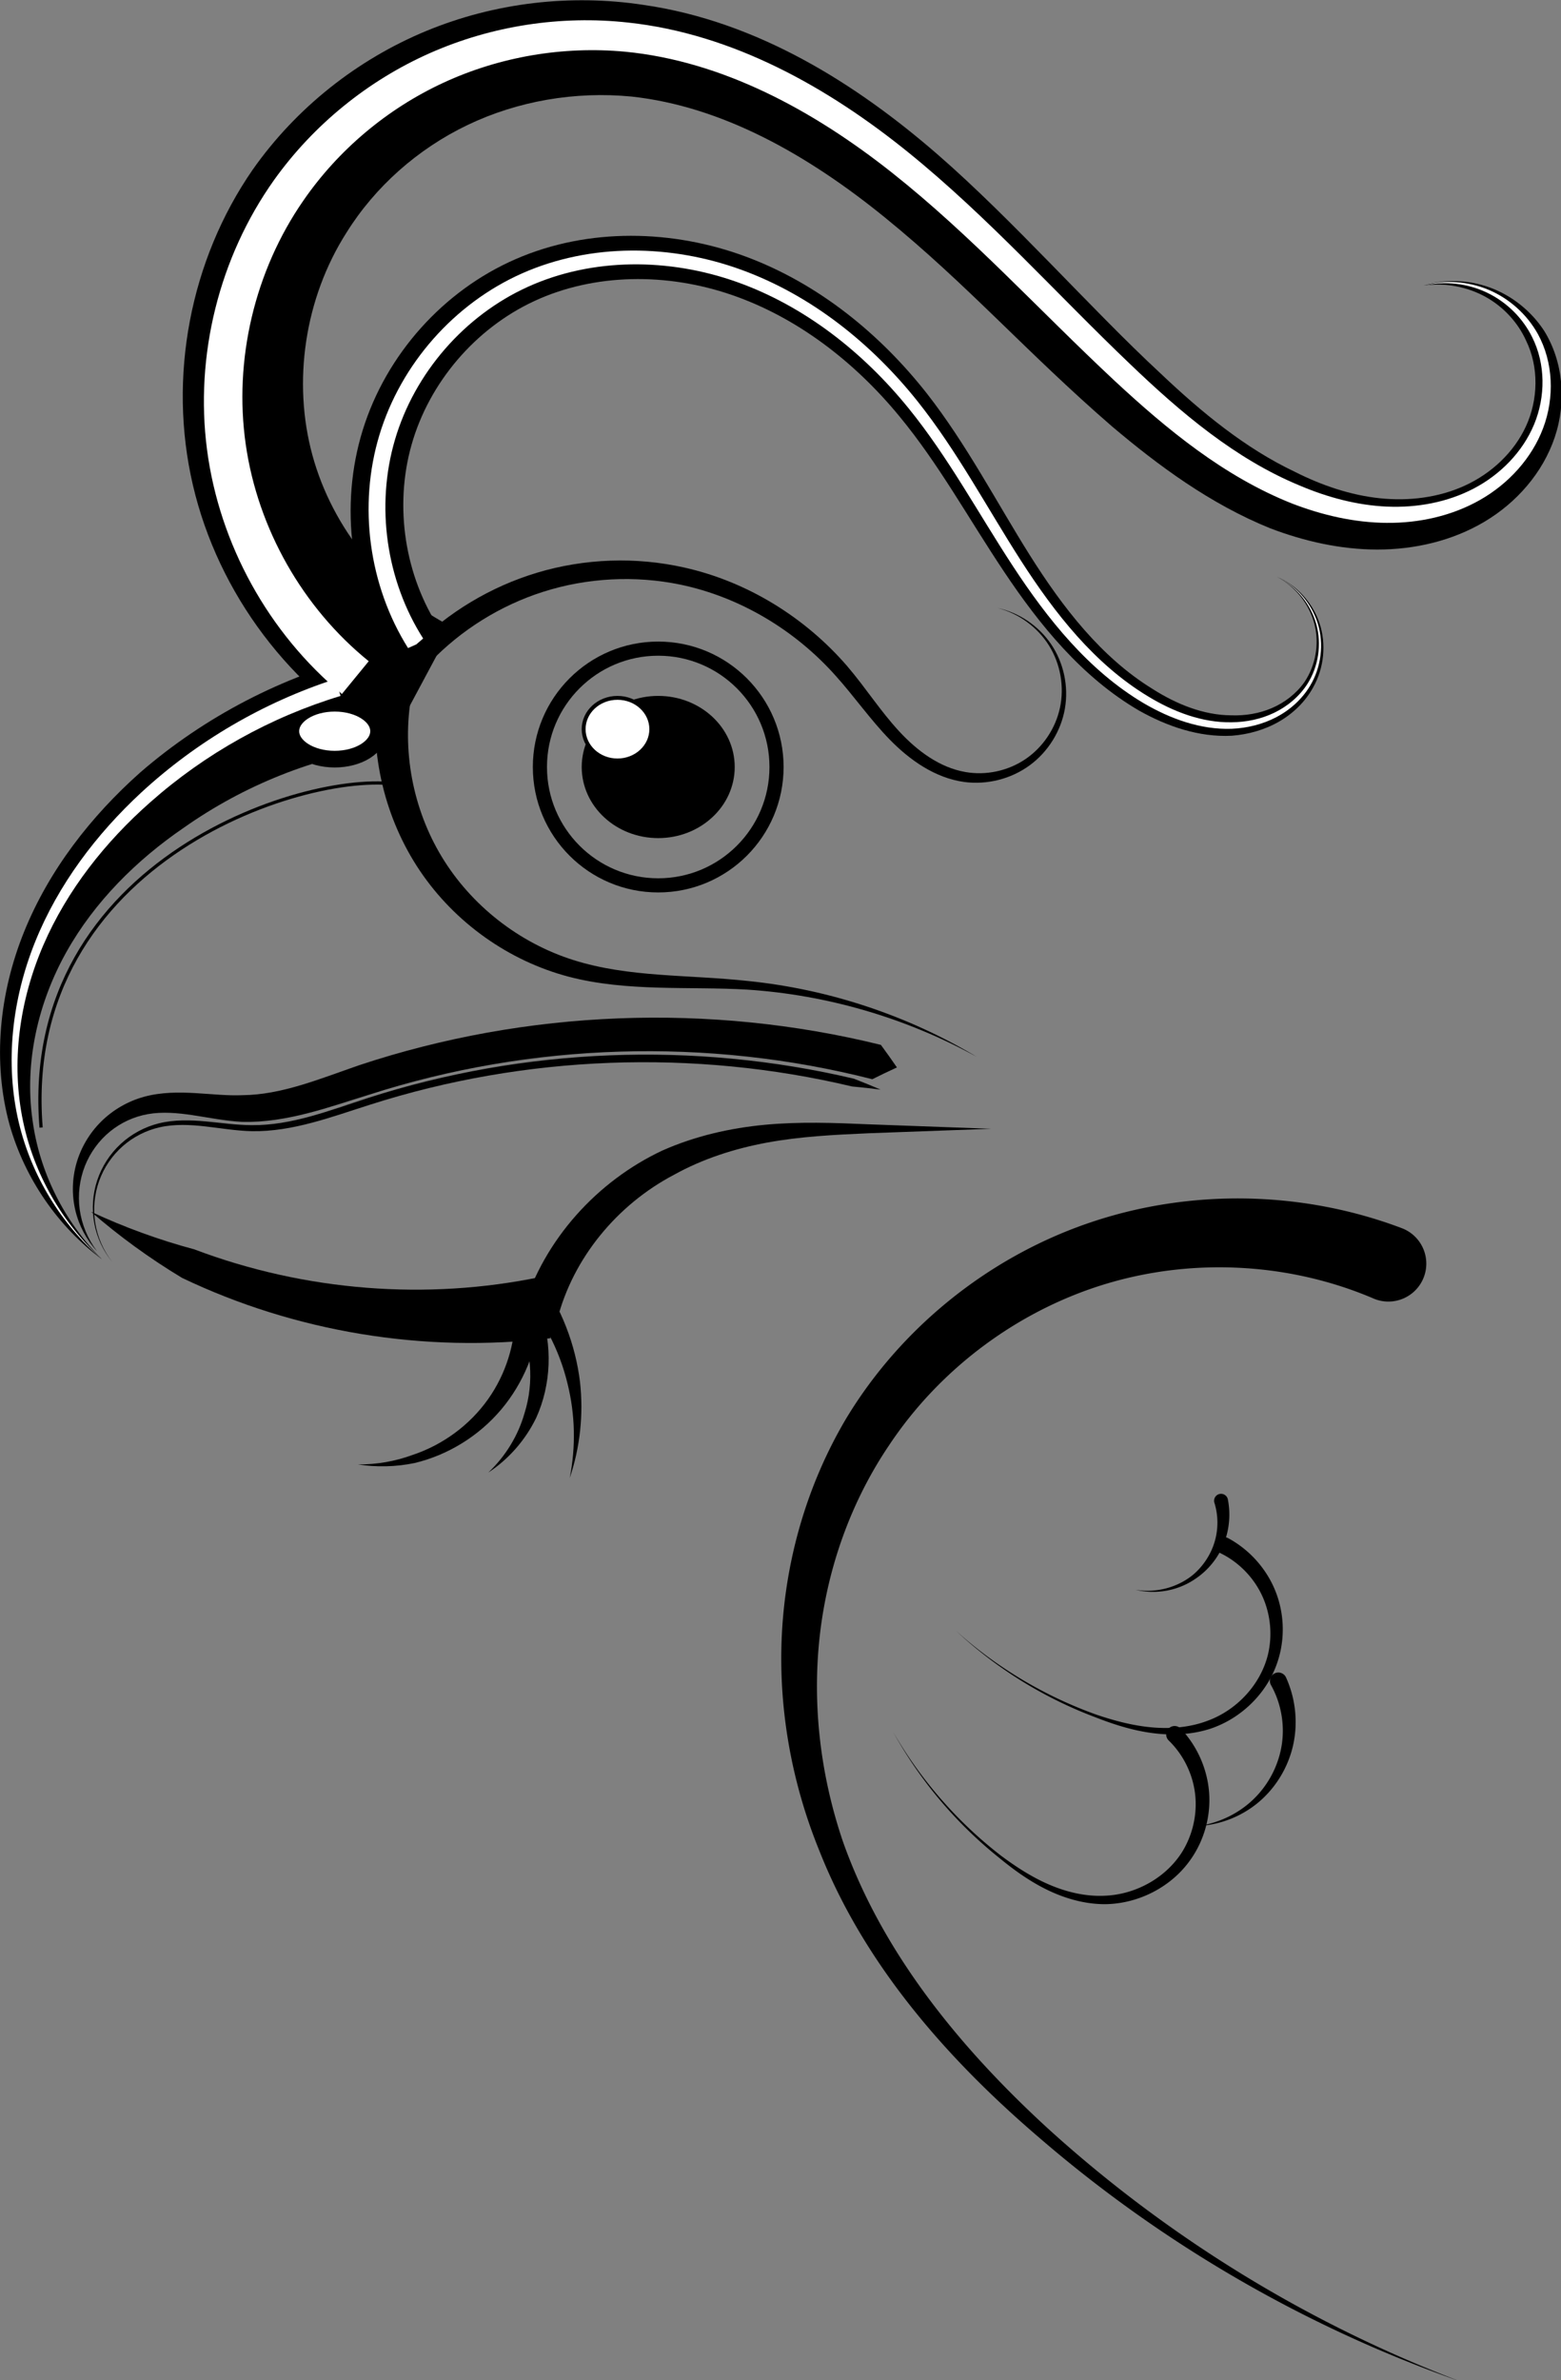 <?xml version="1.0" encoding="UTF-8"?>
<svg width="5in" height="7.62in" version="1.1" viewBox="0 0 450 685.8" xmlns="http://www.w3.org/2000/svg" xmlns:xlink="http://www.w3.org/1999/xlink">
<rect x="0" y="0" width="450" height="685.8" fill="#808080" stroke="none"/>
<g transform="matrix(.933 0 0 .933 -12.279 -202.68)">
<path d="m152.82 410.85c-20.637-10.447-36.882-30.22-43.116-52.976-6.229-22.74-2.413-48.517 10.509-68.791 8.828-14.151 21.999-25.868 37.445-33.257 15.44-7.386 33.175-10.464 50.624-8.771 13.872 1.504 27.437 5.936 40.616 12.505 13.191 6.575 25.794 15.193 37.675 24.843 25.627 20.82 43.552 41.462 70.142 64.498 14.4 12.181 30.422 24.008 48.905 31.492 10.416 3.966 21.636 6.559 33.096 6.566 11.466 9e-3 23.102-2.651 33.075-8.571 9.98-5.922 18.056-15.145 21.746-26.089 3.697-10.957 2.669-23.382-3.321-32.978-4.089-6.21-10.103-10.883-16.764-13.302-6.67-2.423-13.937-2.571-20.401-0.629 6.696-0.911 13.49 0.417 19.099 3.521 5.616 3.109 10.035 7.979 12.533 13.514 4.033 8.269 3.72 18.289-0.015 26.424-3.736 8.146-10.755 14.627-18.851 18.344-8.099 3.723-17.363 4.875-26.359 3.923-9.003-0.951-17.87-3.946-26.23-8.169-15.217-7.214-28.71-18.251-41.705-30.592-21.017-19.465-45.355-47.158-68.611-67.369-12.537-10.894-26.431-21.159-41.55-29.336-15.132-8.184-31.68-14.378-49.465-16.915-22.336-3.382-45.772-0.731-67.034 8.065-21.254 8.793-40.18 23.692-53.652 42.881-19.265 27.852-26.247 63.979-18.438 97.416 7.803 33.414 30.165 63.22 60.577 80.105z" fill-rule="evenodd"/>
<path d="m129.32 433.75 2.869 14.209c-22.005 3.209-43.549 11.734-62.193 24.879-14.656 10.007-27.597 22.886-36.276 38.34-8.674 15.437-13.075 33.889-10.531 51.87 2.083 15.799 9.601 31.294 21.47 43.113-13.43-9.974-23.785-24.742-28.563-41.624-5.301-19.357-3.171-40.56 4.532-59.582 7.693-19.005 20.602-35.6 35.915-49.199 19.82-17.146 43.921-29.737 69.909-36.215l2.869 14.209z" fill-rule="evenodd"/>
<path d="m183.24 630.54c-39.154 4.707-79.084-2.012-113.82-18.635-10.057-6.048-19.47-12.903-28.125-20.423 10.394 4.84 21.087 8.715 31.901 11.611 34.341 12.977 71.949 15.797 106.99 8.518z" fill-rule="evenodd"/>
<path d="m290.29 546.9c-1.604-2.333-3.255-4.653-4.954-6.958-52.928-13.05-109.46-10.87-161.09 6.24-12.661 4.383-24.109 9.178-36.194 9.297-4.732 0.193-9.287-0.344-14.562-0.646-5.098-0.291-10.556-0.307-15.829 1.135-5.027 1.386-9.618 4.062-13.239 7.646-3.622 3.586-6.256 8.064-7.627 12.849-1.371 4.787-1.473 9.862-0.353 14.591 1.12 4.731 3.459 9.102 6.672 12.591-2.862-3.784-4.695-8.261-5.322-12.844-0.627-4.585-0.048-9.268 1.607-13.461 1.655-4.195 4.383-7.899 7.788-10.671 3.406-2.773 7.49-4.617 11.7-5.346 4.433-0.78 9.097-0.38 13.905 0.342 4.634 0.696 9.954 1.783 15.182 2.054 13.872 0.357 27.247-4.709 39.259-8.398 50.049-16.127 104.62-17.749 155.45-4.772 2.503-1.251 5.042-2.468 7.614-3.649z" fill-rule="evenodd"/>
<g transform="translate(-45.305 -32.72)" stroke="#000" stroke-linecap="round" stroke-linejoin="round">
<circle cx="261.84" cy="486.84" r="36.555" fill="none" stroke-width="4.367"/>
<ellipse cx="261.84" cy="486.84" rx="22.353" ry="20.675" stroke-width="2.568"/>
<ellipse cx="249.25" cy="475.15" rx="10.452" ry="9.667" fill="#fff" stroke-width="1.201"/>
</g>
<path d="m176.19 622.53c1.273 0.257 2.545 0.532 3.814 0.825-0.872 10.788-5.165 21.115-11.973 29.184-6.963 8.253-16.5 14.082-26.726 16.536-5.838 1.209-11.815 1.34-17.551 0.438 5.808 0.045 11.542-0.967 16.847-2.918 9.47-3.134 17.752-9.313 23.358-17.222 5.488-7.742 8.407-17.116 8.371-26.339 1.287-0.15 2.574-0.318 3.86-0.504z" fill-rule="evenodd"/>
<path d="m176.19 622.53c1.265-0.308 2.537-0.593 3.816-0.858 4.003 10.992 3.448 23.242-1.166 33.438-3.391 6.986-8.616 12.856-14.815 16.919 5.402-5.084 9.263-11.521 11.194-18.318 3.074-9.722 2.101-20.384-2.276-29.026 1.094-0.699 2.176-1.417 3.248-2.156z" fill-rule="evenodd"/>
<path d="m176.19 613.3c1.149-0.617 2.305-1.223 3.47-1.816 6.939 9.695 11.301 21.002 12.704 32.519 1.141 10.118 8e-3 20.333-3.17 29.704 1.928-9.709 1.662-19.696-0.653-29.025-2.537-10.66-7.756-20.504-14.881-28.403 0.853-0.983 1.696-1.976 2.529-2.979z" fill-rule="evenodd"/>
<path d="m129.71 430.44c-2.483 19.546 2.383 39.714 13.216 55.769 10.84 16.064 27.522 27.827 45.939 32.672 17.995 4.731 37.371 2.938 55.163 3.988 24.696 1.619 49.12 8.743 70.967 20.787-21.401-12.815-45.73-20.911-70.745-23.45-18.688-2.019-36.724-1.036-53.905-6.461-16.936-5.346-31.639-16.967-40.673-31.867-9.04-14.909-12.369-33.012-9.392-49.853z" fill-rule="evenodd"/>
<path d="m180 623.36c1.791 0.444 3.581 0.892 5.37 1.345 4.82-18.809 18.378-35.385 36.085-44.671 8.794-4.872 18.601-8.061 28.782-9.931 10.207-1.875 20.639-2.403 31.243-2.867l37.869-1.384-37.869-1.384c-10.519-0.459-21.281-0.863-31.998 0.15-10.744 1.016-21.578 3.468-31.712 7.973-20.051 9.42-36.445 27.364-43.05 49.112 1.76 0.556 3.52 1.109 5.282 1.657z" fill-rule="evenodd"/>
<path d="m149.08 411.58c-10.831-16.427-14.187-37.858-8.747-57.017 5.437-19.149 19.637-35.862 37.91-44.344 18.619-8.636 41.044-8.796 61.132-1.857 20.075 6.935 37.77 20.547 51.645 37.398 12.21 14.771 21.171 31.272 32.361 48.018 10.971 16.42 24.082 32.67 41.763 42.938 8.569 4.82 18.465 8.277 28.649 7.744 5.088-0.398 10.108-1.808 14.52-4.337 4.414-2.53 8.162-6.177 10.569-10.573 3.447-6.079 4.106-13.501 1.951-19.902-2.159-6.411-7.09-11.682-13.092-14.257 5.785 3.053 10.055 8.581 11.581 14.701 1.528 6.13 0.298 12.769-3.12 17.802-2.514 3.57-6.086 6.313-10.024 8.013-3.94 1.702-8.281 2.403-12.553 2.254-8.533-0.035-16.939-3.413-24.439-8.205-15.782-9.744-27.621-25.039-37.878-41.325-10.05-15.955-19.472-34.156-31.692-49.778-14.446-18.399-33.499-33.993-55.979-42.35-22.468-8.352-48.55-9.084-71.193 0.78-22.24 9.685-39.951 29.376-47.205 52.777-7.25 23.389-3.864 49.898 9.249 70.862z" fill-rule="evenodd"/>
<path d="m142.63 420.33c1.142 0.475 2.274 0.966 3.396 1.472 9.563-9.98 21.679-17.556 34.906-21.778 13.631-4.351 28.429-5.134 42.506-2.218 18.416 3.856 35.439 14.066 48.022 28.247 5.339 5.914 10.792 13.654 16.668 19.655 6.151 6.281 13.911 11.777 22.902 13.028 7.135 0.967 14.545-0.937 20.271-5.129 5.728-4.194 9.691-10.618 10.889-17.511 1.199-6.896-0.382-14.171-4.245-19.883-3.865-5.716-9.964-9.8-16.611-11.214 6.593 1.665 12.425 5.95 15.963 11.635 3.54 5.688 4.75 12.718 3.375 19.169-1.376 6.455-5.323 12.272-10.706 15.907-5.386 3.638-12.163 5.067-18.464 3.968-7.948-1.352-14.911-6.497-20.57-12.635-5.926-6.427-10.039-13.055-15.979-20.046-13.005-15.055-30.812-26.115-50.368-30.482-14.931-3.365-30.755-2.821-45.48 1.598-14.288 4.288-27.494 12.211-38.044 22.844 0.508 1.135 1.031 2.259 1.569 3.373z" fill-rule="evenodd"/>
<ellipse cx="116.58" cy="443.06" rx="13.552" ry="8.633" fill="#fff" stroke="#000" stroke-linecap="round" stroke-linejoin="round" stroke-width="5.145"/>
<path d="m25.856 565.47c-6.712-83.157 84.397-111.43 111.66-105.71" fill="none" stroke="#000" stroke-width="1px"/>
<path d="m118.39 432.17c-21.6 6.524-41.813 17.792-58.782 32.816-13.906 12.257-25.714 27.143-33.063 44.162-7.348 17.016-10.095 36.291-6.237 54.503 3.4 16.174 12.022 31.292 24.351 42.518-12.628-10.884-21.776-25.861-25.683-42.219-4.376-18.444-2.073-38.198 5.049-55.855 7.12-17.654 18.866-33.221 32.837-46.15 17.101-15.758 37.678-27.795 59.896-34.989z" fill="#fff" fill-rule="evenodd"/>
<path d="m127.09 421.45c-20.362-16.47-34.268-40.907-38.003-66.961-3.734-26.05 2.731-53.548 17.793-75.287 10.798-15.667 25.933-28.389 43.299-36.421 17.365-8.03 36.939-11.367 56.092-9.582 30.121 2.903 58.183 18.112 82.551 37.411 24.518 19.417 45.356 42.415 68.683 64.186 16.204 15.054 33.941 29.68 54.981 37.991 9.256 3.555 19.124 5.857 29.134 5.935 10.012 0.079 20.15-2.13 28.882-7.109 8.734-4.98 15.938-12.797 19.468-22.191 3.531-9.399 3.151-20.282-1.634-29.019-3.407-6.117-8.87-10.985-15.216-13.657-6.349-2.674-13.536-3.134-20.073-1.357 6.62-1.452 13.656-0.612 19.66 2.275 6.007 2.888 10.949 7.804 13.848 13.677 4.185 8.316 4.154 18.451 0.608 26.975-3.547 8.527-10.434 15.489-18.595 19.772-8.163 4.285-17.574 6.005-26.825 5.61-9.252-0.395-18.388-2.847-26.999-6.504-19.781-8.165-36.59-22.366-52.409-37.517-22.442-21.397-43.891-45.437-68.484-65.344-24.742-20.027-54.192-36.656-86.662-40.135-20.692-2.279-42.018 0.961-61.151 9.422-19.131 8.461-35.991 22.118-48.212 39.228-16.938 23.827-24.512 54.164-20.697 83.281 3.815 29.112 18.968 56.613 41.673 75.437z" fill="#fff" fill-rule="evenodd"/>
<path d="m141.79 416.25c0.702-0.61 1.407-1.215 2.116-1.817-11.438-17.927-14.728-40.931-8.708-61.405 6.056-20.596 21.451-38.326 41.076-47.216 19.989-9.054 43.662-8.911 64.559-1.49 20.893 7.42 39.052 21.706 53.121 39.084 12.21 15.064 21.335 32.138 32.133 48.618 10.729 16.375 23.404 32.299 40.44 42.389 8.207 4.81 17.591 8.24 27.215 7.901 4.811-0.211 9.598-1.38 13.85-3.627 4.253-2.248 7.94-5.586 10.384-9.701 3.437-5.723 4.291-12.878 2.349-19.186-1.943-6.312-6.649-11.67-12.577-14.408 5.859 2.89 10.354 8.331 12.095 14.55 1.742 6.222 0.706 13.128-2.722 18.517-2.478 3.852-6.109 6.902-10.21 8.885-4.102 1.984-8.673 2.926-13.223 2.963-9.097 0.158-18.007-3.246-25.873-8.048-16.43-9.923-28.7-25.542-39.202-41.874-10.434-16.226-19.707-33.845-31.92-49.179-14.251-17.872-32.843-32.79-54.503-40.663-21.656-7.871-46.495-8.298-67.766 1.147-20.89 9.274-37.403 27.953-44.039 49.905-6.594 21.815-3.297 46.427 8.854 65.792 0.852-0.374 1.702-0.752 2.55-1.135z" fill="#fff" fill-rule="evenodd"/>
<path d="m285.25 553.75c-2.941-0.371-5.882-0.692-8.82-0.965-48.899-11.622-100.99-9.701-148.89 5.615-11.785 3.726-23.926 8.409-36.578 8.199-4.835-0.112-9.67-0.95-14.352-1.478-4.725-0.533-9.496-0.764-14.057 0.256-4.227 0.942-8.223 2.974-11.49 5.857-3.267 2.883-5.8 6.613-7.278 10.74-1.478 4.127-1.897 8.643-1.195 12.996 0.702 4.353 2.526 8.535 5.259 12.029-2.814-3.429-4.752-7.589-5.565-11.976-0.813-4.387-0.501-8.992 0.914-13.252 1.414-4.26 3.926-8.164 7.24-11.229 3.314-3.065 7.422-5.284 11.83-6.375 4.753-1.172 9.706-1.028 14.499-0.592 4.837 0.44 9.486 1.153 14.218 1.16 12.251 0.101 23.961-4.525 35.89-8.406 48.253-15.53 100.77-17.576 150.12-5.946 2.775 1.079 5.526 2.202 8.252 3.367z" fill-rule="evenodd"/>
<path d="m437.77 618.37c-25.576-11-55.344-12.82-82.48-4.745-27.123 8.071-51.523 26.025-67.437 49.991-11.709 17.312-19.051 37.763-21.417 58.953-2.364 21.185 0.22 43.047 7.221 63.564 12.127 34.184 35.954 63.4 63.231 88.422 36.996 33.624 80.448 60.313 127.41 78.152-47.41-16.616-91.775-42.254-130-75.229-28.265-24.158-54.027-53.325-67.955-88.603-8.596-21.064-12.797-44.169-11.585-67.25 1.212-23.076 7.875-46.121 19.889-66.352 16.759-27.739 43.559-49.51 74.643-60.227 31.07-10.713 66.066-10.254 97.228 1.591a11.714 11.714 90 0 1-8.75 21.733z" fill-rule="evenodd"/>
<path d="m377.95 751.08c5.102 5.357 8.238 12.451 8.794 19.724 0.556 7.277-1.474 14.655-5.586 20.559-5.955 8.666-16.279 13.873-26.598 13.966-6.183-2e-3 -12.224-1.723-17.666-4.344-5.443-2.621-10.373-6.152-14.97-9.945-13.347-10.663-24.546-23.955-32.773-38.862 8.479 14.765 19.874 27.813 33.31 38.178 4.761 3.553 9.752 6.762 15.15 9.044 5.399 2.283 11.177 3.597 16.889 3.32 9.516-0.365 18.709-5.449 23.764-13.288 3.428-5.401 4.9-11.962 4.151-18.211-0.749-6.252-3.713-12.173-8.173-16.47a2.609 2.609 90 0 1 3.708-3.672z" fill-rule="evenodd"/>
<path d="m392.62 692.28c6.514 3.508 11.697 9.277 14.484 16.018 2.789 6.744 3.15 14.388 1.075 21.277-2.969 10.087-11.166 18.242-20.946 21.535-5.878 1.918-12.155 2.159-18.142 1.357-5.988-0.801-11.77-2.626-17.318-4.804-15.998-5.991-30.772-15.148-43.22-26.763 12.645 11.402 27.528 20.267 43.519 25.946 5.629 1.899 11.37 3.399 17.21 3.893 5.841 0.494 11.741-0.052 17.085-2.089 8.932-3.302 16.092-10.989 18.463-20.011 1.581-6.198 0.943-12.892-1.709-18.6-2.653-5.71-7.31-10.418-12.884-13.118a2.609 2.609 90 0 1 2.384-4.642z" fill-rule="evenodd"/>
<path d="m410.47 735.21c3.055 6.664 3.795 14.232 2.197 21.184-1.599 6.958-5.524 13.241-10.882 17.655-5.265 4.33-11.87 6.831-18.488 7.127 6.572-0.874 12.732-3.914 17.327-8.422 4.69-4.594 7.737-10.694 8.624-17.001 0.888-6.312-0.382-12.811-3.432-18.183a2.609 2.609 90 0 1 4.654-2.36z" fill-rule="evenodd"/>
<path d="m392.52 680.21c0.956 4.734 0.462 9.663-1.319 13.996-1.782 4.336-4.841 8.048-8.613 10.582-5.425 3.774-12.396 4.995-18.593 3.428 6.306 1.102 12.934-0.672 17.733-4.573 3.262-2.747 5.63-6.43 6.773-10.389 1.144-3.962 1.066-8.195-0.143-11.987a2.147 2.147 90 0 1 4.162-1.057z" fill-rule="evenodd"/>
</g>
</svg>
